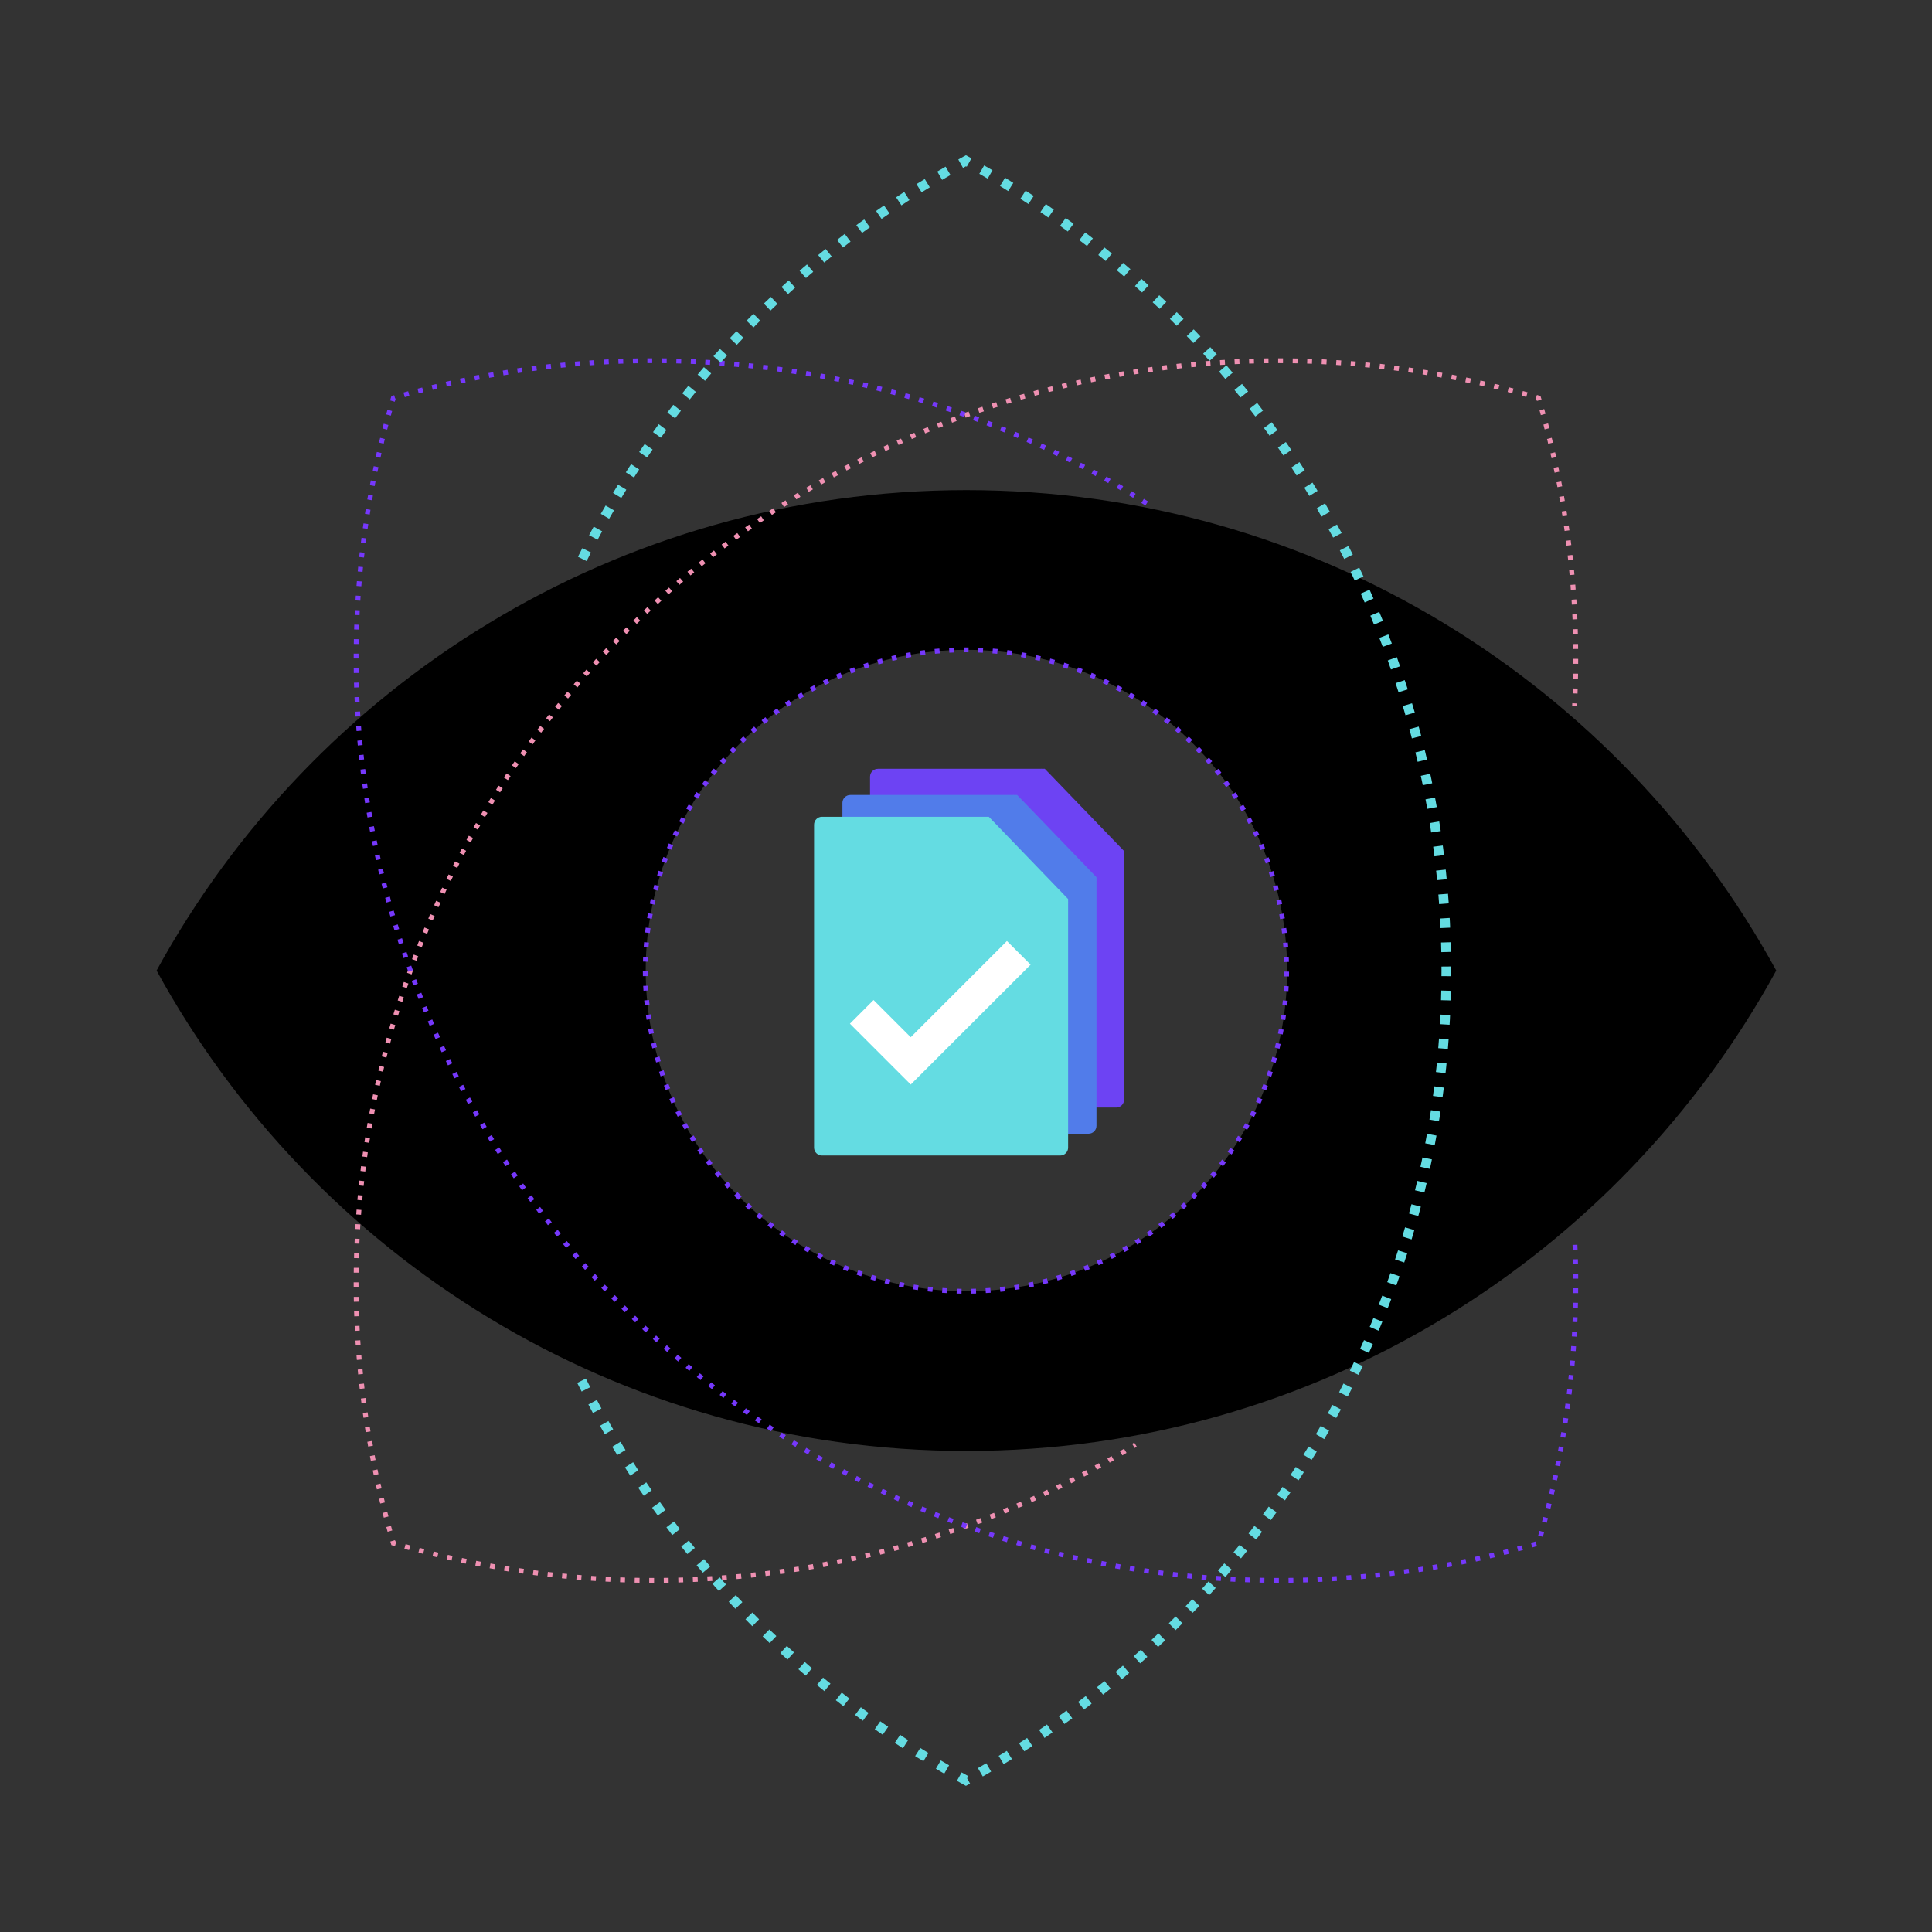 <?xml version="1.0" encoding="UTF-8"?><svg xmlns="http://www.w3.org/2000/svg" viewBox="0 0 2000 2000"><rect x="0" y="0" width="2000" height="2000" fill="#333333" stroke="none"/><defs><style>.cls-1{stroke-dasharray:0 0 5.02 10.04;}.cls-1,.cls-2,.cls-3,.cls-4,.cls-5,.cls-6,.cls-7{fill:none;stroke-miterlimit:10;}.cls-1,.cls-3,.cls-4,.cls-5,.cls-7{stroke-width:5px;}.cls-1,.cls-3,.cls-4,.cls-7{stroke:#ef90b2;}.cls-8{fill:#64dce2;}.cls-9{fill:#6d43f3;}.cls-10{fill:#517cea;}.cls-2{stroke:#64dce2;stroke-dasharray:0 0 10 15;stroke-width:10px;}.cls-11{mix-blend-mode:multiply;}.cls-4{stroke-dasharray:0 0 5.12 10.24;}.cls-5{stroke:#7638fc;stroke-dasharray:0 0 5 10;}.cls-6{stroke:#fff;stroke-width:34.63px;}.cls-7{stroke-dasharray:0 0 5.01 10.03;}.cls-12{isolation:isolate;}</style></defs><g class="cls-12"><g id="Layer_1"><path class="cls-9" d="m1155.48,1146.52h-246.63c-4.52,0-8.18-3.66-8.18-8.18v-334.29c0-4.52,3.66-8.18,8.18-8.18h172.73l82.08,85.14v257.33c0,4.52-3.66,8.18-8.18,8.18Z"/><path class="cls-9" d="m1163.83,884.54h-78.06c-4.52,0-8.18-3.66-8.18-8.18v-80.64"/><path class="cls-10" d="m1126.88,1173.61h-246.63c-4.52,0-8.18-3.66-8.18-8.18v-334.29c0-4.52,3.66-8.18,8.18-8.18h172.73l82.08,85.14v257.33c0,4.52-3.66,8.18-8.18,8.18Z"/><path class="cls-10" d="m1135.23,911.63h-78.06c-4.52,0-8.18-3.66-8.18-8.18v-80.64"/><path class="cls-8" d="m1097.53,1196.18h-246.63c-4.52,0-8.18-3.66-8.18-8.18v-334.29c0-4.52,3.66-8.18,8.18-8.18h172.73l82.08,85.14v257.33c0,4.52-3.66,8.18-8.18,8.18Z"/><path class="cls-8" d="m1105.88,934.21h-78.06c-4.52,0-8.18-3.66-8.18-8.18v-80.64"/><path class="cls-11" d="m1000.43,1502.02c361.59,0,676.22-200.98,838.32-497.33-162.09-296.34-476.73-497.33-838.32-497.33-361.59,0-676.22,200.98-838.32,497.33,162.09,296.34,476.73,497.33,838.32,497.33Zm0-829.33c183.36,0,332,148.64,332,332,0,183.36-148.64,332-332,332s-332-148.64-332-332c0-183.36,148.64-332,332-332Z"/><polyline class="cls-6" points="892.07 1047.47 942.8 1098.2 1054.62 986.39"/><path class="cls-3" d="m1629.99,730.59c.04-.83.08-1.66.13-2.49"/><path class="cls-4" d="m1630.56,717.87c3.84-100.38-8.08-201.26-35.74-298.6"/><path class="cls-3" d="m1593.41,414.35c-.23-.8-.47-1.6-.7-2.4-.8-.23-1.6-.47-2.4-.7"/><path class="cls-7" d="m1580.66,408.51c-321.11-89.47-679.86-7.96-932.37,244.55-253.78,253.78-334.83,614.86-243.19,937.19"/><path class="cls-3" d="m406.49,1595.07c.23.8.47,1.6.7,2.4.8.23,1.6.47,2.4.7"/><path class="cls-1" d="m419.24,1600.91c249.73,69.58,522.22,35.74,749.8-101.51"/><path class="cls-3" d="m1173.34,1496.8c.71-.43,1.42-.87,2.13-1.31"/><path class="cls-5" d="m1187.06,521.16c-234.75-148.83-520.28-185.23-779.87-109.21-94.93,324.15-14.56,688.74,241.11,944.41,255.67,255.67,620.26,336.03,944.41,241.11,30.16-102.98,42.62-210.04,37.4-316.4m-864.91-41.61c-129.65-129.65-129.65-339.86,0-469.51,129.65-129.65,339.86-129.65,469.51,0,129.65,129.65,129.65,339.86,0,469.51-129.65,129.65-339.86,129.65-469.51,0Z"/><path class="cls-2" d="m602.02,1429.35c87.17,175.26,226.61,319.95,397.92,413.65,296.33-162.09,497.31-476.71,497.31-838.29,0-361.58-200.98-676.2-497.31-838.29-172.48,94.34-312.66,240.36-399.7,417.24"/></g></g></svg>